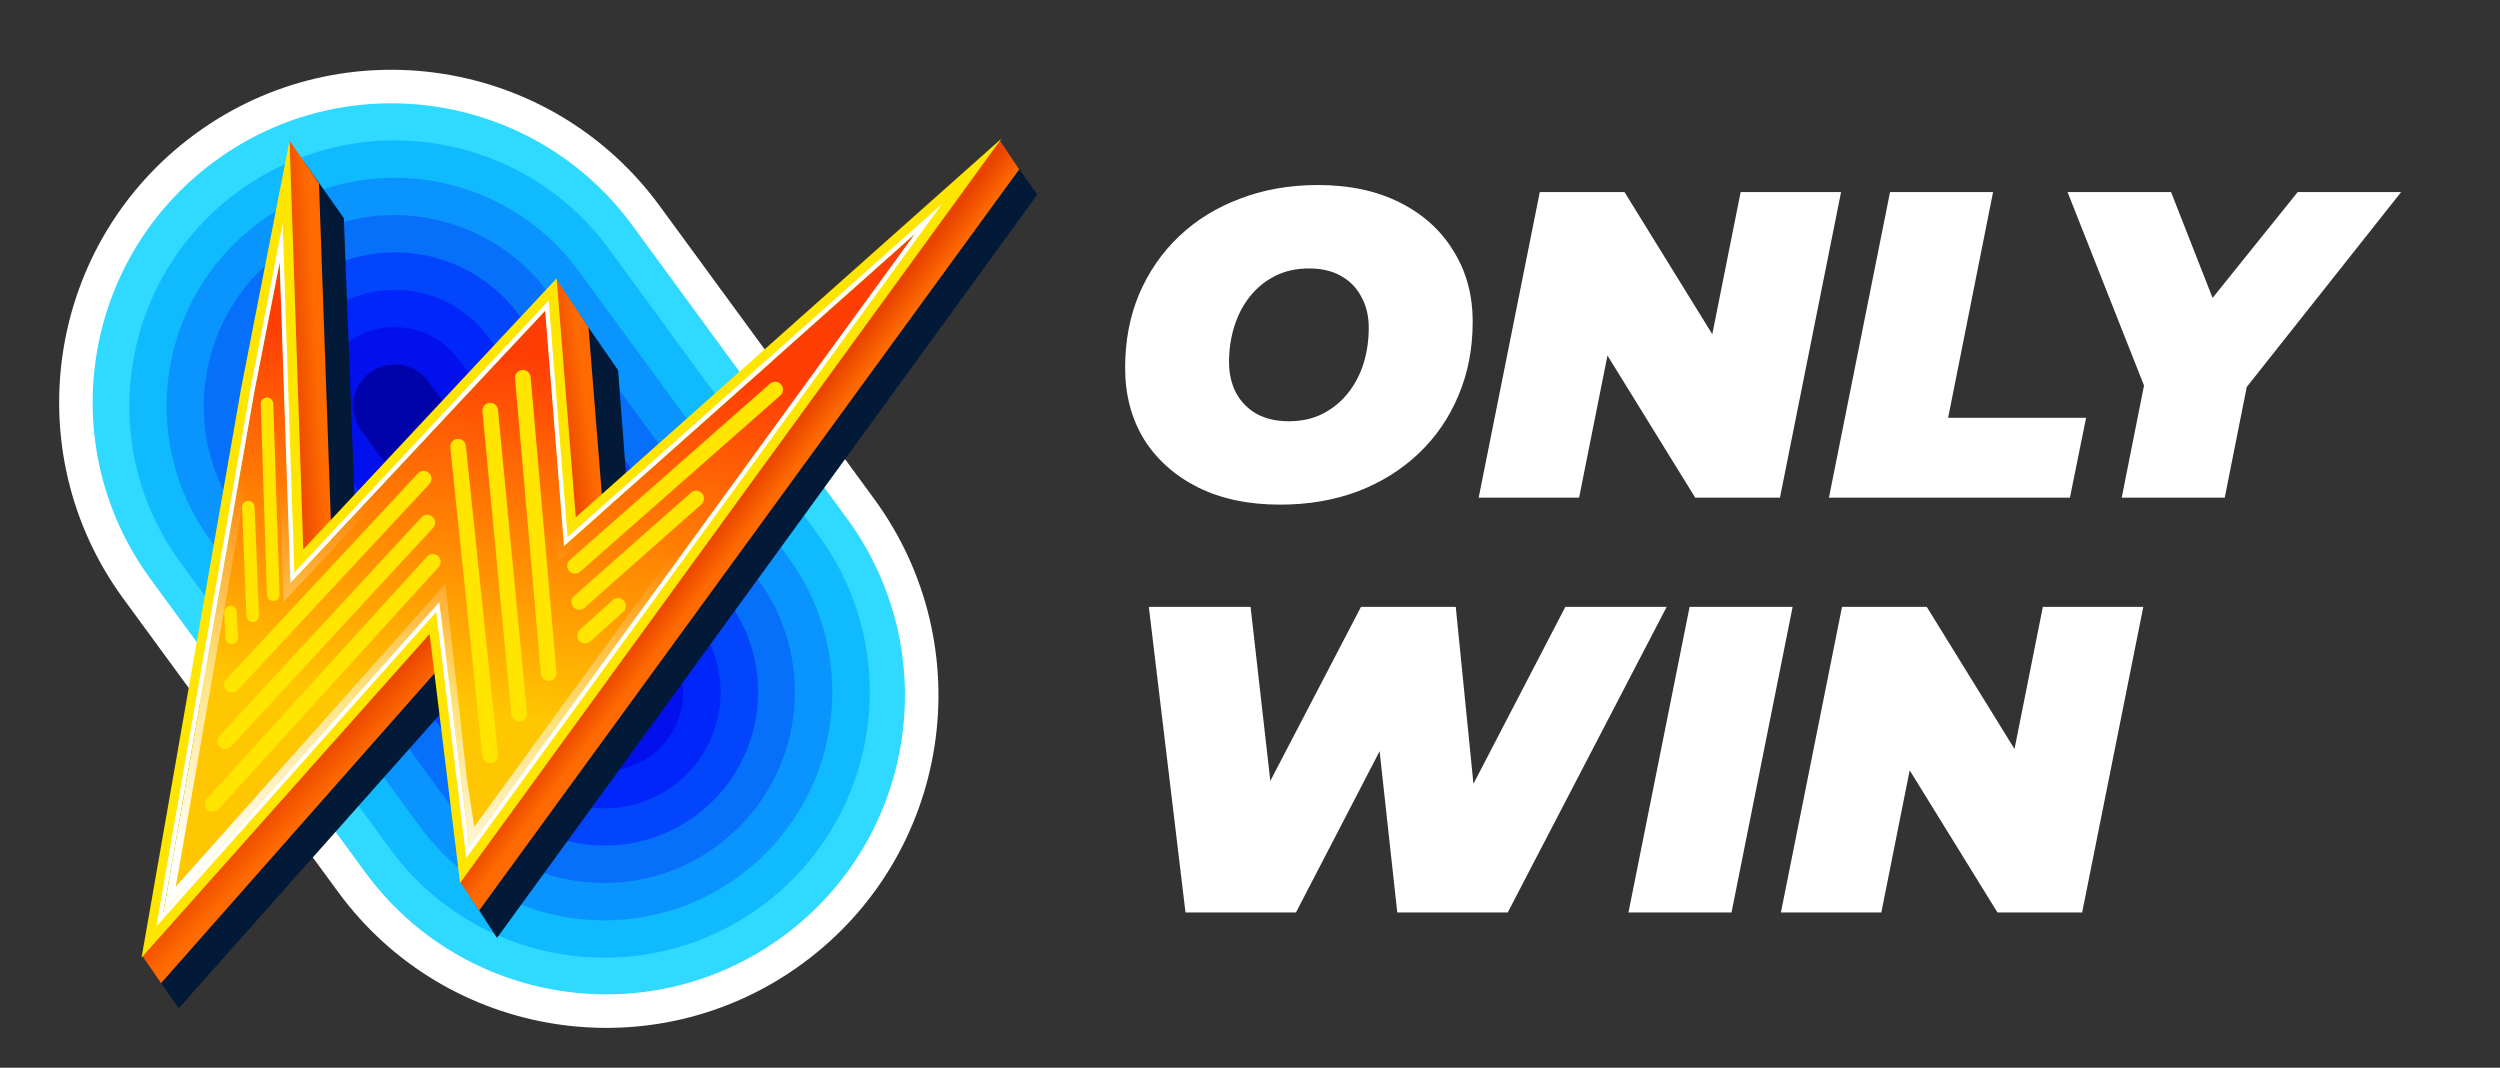 <svg xmlns="http://www.w3.org/2000/svg" width="96" height="41" viewBox="0 0 96 41" fill="none">
    <rect x="0" y="0" width="96" height="41" fill="#333333" stroke="none"/>
    <path fill-rule="evenodd" clip-rule="evenodd" d="M45.988 18.708C46.883 19.155 47.938 19.378 49.157 19.378C50.23 19.378 51.219 19.211 52.124 18.875C53.03 18.529 53.812 18.043 54.472 17.417C55.131 16.791 55.64 16.053 55.997 15.204C56.366 14.343 56.551 13.393 56.551 12.353C56.551 11.325 56.305 10.42 55.813 9.637C55.333 8.844 54.645 8.223 53.751 7.776C52.868 7.329 51.817 7.105 50.599 7.105C49.526 7.105 48.537 7.279 47.631 7.625C46.726 7.961 45.944 8.441 45.284 9.067C44.624 9.693 44.11 10.436 43.741 11.297C43.384 12.146 43.205 13.091 43.205 14.13C43.205 15.159 43.445 16.07 43.926 16.863C44.418 17.646 45.105 18.261 45.988 18.708ZM50.783 15.891C50.414 16.081 49.984 16.176 49.492 16.176C49.012 16.176 48.598 16.081 48.251 15.891C47.916 15.701 47.654 15.433 47.464 15.086C47.285 14.74 47.195 14.343 47.195 13.896C47.195 13.415 47.263 12.962 47.397 12.538C47.531 12.102 47.732 11.716 48 11.381C48.268 11.046 48.593 10.783 48.972 10.593C49.352 10.403 49.783 10.308 50.264 10.308C50.744 10.308 51.152 10.403 51.487 10.593C51.834 10.783 52.097 11.051 52.275 11.398C52.465 11.733 52.56 12.13 52.56 12.588C52.56 13.069 52.493 13.527 52.359 13.963C52.225 14.387 52.024 14.768 51.756 15.103C51.487 15.438 51.163 15.701 50.783 15.891Z" fill="white"/>
    <path d="M81.474 19.111L82.33 14.803L79.394 7.375H83.368L84.963 11.44L88.231 7.375H92.204L86.275 14.859L85.43 19.111H81.474Z" fill="white"/>
    <path d="M44.115 23.303L45.523 35.039H49.765L52.977 28.846L53.655 35.039H57.897L64 23.303H60.11L56.58 30.098L55.901 23.303H52.263L48.78 29.988L48.022 23.303H44.115Z" fill="white"/>
    <path d="M62.533 35.039L64.881 23.303H68.837L66.49 35.039H62.533Z" fill="white"/>
    <path d="M68.387 35.039L70.734 23.303H73.987L77.357 28.762L78.446 23.303H82.303L79.955 35.039H76.703L73.332 29.58L72.243 35.039H68.387Z" fill="white"/>
    <path d="M72.578 7.375L70.231 19.111H79.485L80.106 16.043H74.808L76.534 7.375H72.578Z" fill="white"/>
    <path d="M56.781 19.111L59.128 7.375H62.381L65.752 12.834L66.841 7.375H70.697L68.35 19.111H65.097L61.727 13.652L60.637 19.111H56.781Z" fill="white"/>
    <path d="M32.936 19.445C36.873 24.823 35.707 32.374 30.332 36.313C24.957 40.251 17.408 39.085 13.471 33.708L5.426 22.718C1.489 17.341 2.655 9.789 8.03 5.851C13.405 1.912 20.954 3.079 24.89 8.456L32.936 19.445Z" fill="#2FD9FF"/>
    <path d="M31.428 20.552C34.754 25.096 33.769 31.476 29.228 34.803C24.687 38.131 18.309 37.145 14.983 32.602L6.937 21.613C3.611 17.07 4.596 10.689 9.137 7.362C13.679 4.034 20.056 5.02 23.383 9.563L31.428 20.552Z" fill="#10BAFF"/>
    <path d="M30.268 21.401C33.127 25.305 32.28 30.789 28.377 33.648C24.475 36.508 18.994 35.661 16.135 31.757L8.09 20.767C5.231 16.863 6.078 11.38 9.981 8.52C13.883 5.661 19.364 6.507 22.223 10.412L30.268 21.401Z" fill="#0A94FE"/>
    <path d="M29.106 22.248C31.497 25.514 30.789 30.099 27.525 32.491C24.261 34.883 19.677 34.174 17.286 30.909L9.24 19.919C6.85 16.654 7.558 12.068 10.822 9.677C14.086 7.285 18.67 7.993 21.061 11.258L29.106 22.248Z" fill="#0670FA"/>
    <path d="M27.974 23.091C29.896 25.718 29.327 29.406 26.701 31.33C24.076 33.254 20.389 32.684 18.466 30.057L10.42 19.068C8.497 16.441 9.067 12.753 11.692 10.829C14.318 8.905 18.005 9.475 19.928 12.101L27.974 23.091Z" fill="#0245FD"/>
    <path d="M26.81 23.946C28.265 25.933 27.834 28.725 25.847 30.181C23.86 31.636 21.07 31.205 19.615 29.218L11.569 18.228C10.114 16.24 10.545 13.449 12.532 11.993C14.518 10.537 17.309 10.969 18.764 12.956L26.81 23.946Z" fill="#0126F9"/>
    <path d="M25.649 24.789C26.637 26.137 26.345 28.032 24.996 29.02C23.648 30.007 21.755 29.715 20.767 28.366L12.722 17.377C11.734 16.028 12.027 14.133 13.375 13.146C14.723 12.158 16.616 12.45 17.604 13.799L25.649 24.789Z" fill="#0110EC"/>
    <path d="M24.489 25.634C25.009 26.343 24.855 27.34 24.146 27.86C23.436 28.38 22.44 28.226 21.92 27.516L13.874 16.527C13.355 15.817 13.508 14.82 14.218 14.3C14.928 13.78 15.924 13.934 16.444 14.644L24.489 25.634Z" fill="#0003AA"/>
    <path fill-rule="evenodd" clip-rule="evenodd" d="M30.815 37.003C36.501 32.837 37.734 24.849 33.57 19.161L25.328 7.903C21.163 2.215 13.178 0.982 7.493 5.147C1.807 9.313 0.574 17.302 4.738 22.99L12.98 34.247C17.145 39.935 25.129 41.169 30.815 37.003ZM14.018 33.487L5.776 22.229C2.032 17.114 3.141 9.932 8.253 6.186C13.366 2.44 20.545 3.55 24.29 8.664L32.532 19.922C36.276 25.036 35.167 32.219 30.055 35.965C24.942 39.71 17.763 38.601 14.018 33.487Z" fill="white"/>
    <path d="M19.086 36.016L39.836 7.47L38.663 5.836L24.3 21.646L23.735 14.217L21.968 11.661L13.724 22.003L13.204 8.377L11.674 6.207L5.777 37.16L6.862 38.72L20.304 23.593L18.061 34.441L19.086 36.016Z" fill="#031938"/>
    <path d="M18.398 34.966L39.138 6.503L38.386 5.402L21.848 25.549L19.491 28.759L17.68 33.882L18.398 34.966Z" fill="#FF6B00"/>
    <path d="M18.398 34.966L39.138 6.503L38.386 5.402L21.848 25.549L19.491 28.759L17.68 33.882L18.398 34.966Z" fill="url(#paint0_linear_4435_560)"/>
    <path d="M23.321 21.612L22.598 12.569L21.361 10.723L20.693 13.273L21.361 22.296L23.321 21.612Z" fill="#FF6B00"/>
    <path d="M23.321 21.612L22.598 12.569L21.361 10.723L20.693 13.273L21.361 22.296L23.321 21.612Z" fill="url(#paint1_linear_4435_560)"/>
    <path d="M12.248 7.035L11.112 5.393L10.469 22.451L12.813 23.04L12.248 7.035Z" fill="#FF6B00"/>
    <path d="M12.248 7.035L11.112 5.393L10.469 22.451L12.813 23.04L12.248 7.035Z" fill="url(#paint2_linear_4435_560)"/>
    <path d="M6.185 37.754L18.528 23.766L17.351 21.613L13.592 25.035L8.812 30.058L5.467 36.703L6.185 37.754Z" fill="#FF6B00"/>
    <path d="M6.185 37.754L18.528 23.766L17.351 21.613L13.592 25.035L8.812 30.058L5.467 36.703L6.185 37.754Z" fill="url(#paint3_linear_4435_560)"/>
    <path d="M18.027 32.508L35.152 8.967L21.666 20.966L20.943 11.923L11.16 22.389L10.746 10.053L9.779 15L6.275 35.031L16.878 23.119L17.628 29.915L18.027 32.508Z" fill="url(#paint4_linear_4435_560)"/>
    <path fill-rule="evenodd" clip-rule="evenodd" d="M35.152 8.967L18.027 32.508L17.628 29.915L16.878 23.119L6.275 35.031L9.779 15L10.746 10.053L11.16 22.389L20.943 11.923L21.666 20.966L35.152 8.967ZM20.701 12.617L21.417 21.585L33.29 11.021L18.212 31.75L17.923 29.876L17.101 22.422L6.748 34.053L10.071 15.054L10.537 12.673L10.887 23.116L20.701 12.617Z" fill="url(#paint5_linear_4435_560)"/>
    <path fill-rule="evenodd" clip-rule="evenodd" d="M38.463 5.316L22.109 19.867L21.375 10.69L11.646 21.098L11.12 5.397L9.26 14.906L5.436 36.773L16.497 24.346L17.667 33.906L38.463 5.316ZM16.879 23.121L6.276 35.034L9.78 15.002L10.747 10.055L11.16 22.391L20.944 11.925L21.667 20.968L35.153 8.969L18.028 32.511L16.879 23.121Z" fill="#FFE600"/>
    <path fill-rule="evenodd" clip-rule="evenodd" d="M36.178 7.824L21.795 20.621L21.069 11.536L11.303 21.983L10.854 8.596L9.608 14.968L6.004 35.574L16.75 23.5L17.906 32.943L36.178 7.824ZM16.87 23.118L6.267 35.03L9.77 14.998L10.738 10.052L11.151 22.387L20.935 11.922L21.657 20.965L35.143 8.966L18.019 32.507L16.87 23.118Z" fill="white"/>
    <path d="M20.05 14.208C20.215 14.194 20.361 14.316 20.376 14.482L21.368 25.821C21.382 25.986 21.26 26.132 21.094 26.147C20.929 26.161 20.783 26.039 20.769 25.873L19.777 14.534C19.762 14.369 19.884 14.223 20.05 14.208Z" fill="#FFE500"/>
    <path d="M19.123 15.741C19.108 15.575 18.961 15.454 18.796 15.47C18.63 15.486 18.509 15.633 18.525 15.798L19.637 27.438C19.653 27.604 19.8 27.725 19.965 27.709C20.131 27.693 20.252 27.546 20.236 27.381L19.123 15.741Z" fill="#FFE500"/>
    <path d="M17.889 17.123C17.872 16.958 17.724 16.838 17.559 16.855C17.393 16.872 17.273 17.02 17.291 17.185L18.523 29.036C18.541 29.201 18.688 29.321 18.854 29.304C19.019 29.287 19.139 29.139 19.121 28.974L17.889 17.123Z" fill="#FFE500"/>
    <path d="M16.843 21.777C16.954 21.654 16.945 21.463 16.822 21.352C16.7 21.24 16.509 21.249 16.398 21.372L7.949 30.666C7.838 30.789 7.847 30.979 7.969 31.091C8.092 31.202 8.282 31.193 8.394 31.07L16.843 21.777Z" fill="#FFE500"/>
    <path d="M16.611 19.849C16.733 19.962 16.741 20.152 16.628 20.274L8.871 28.666C8.758 28.788 8.568 28.796 8.446 28.683C8.324 28.57 8.317 28.38 8.43 28.258L16.186 19.866C16.299 19.744 16.489 19.737 16.611 19.849Z" fill="#FFE500"/>
    <path d="M16.487 18.59C16.6 18.468 16.593 18.278 16.472 18.165C16.35 18.051 16.16 18.058 16.047 18.18L8.686 26.09C8.573 26.212 8.58 26.402 8.701 26.515C8.823 26.628 9.013 26.622 9.126 26.5L16.487 18.59Z" fill="#FFE500"/>
    <path d="M10.244 15.266C10.377 15.261 10.488 15.366 10.493 15.498L10.733 22.831C10.738 22.964 10.633 23.075 10.501 23.079C10.368 23.084 10.257 22.98 10.252 22.847L10.012 15.514C10.008 15.381 10.112 15.27 10.244 15.266Z" fill="#FFE500"/>
    <path d="M9.776 19.463C9.77 19.331 9.658 19.227 9.526 19.233C9.393 19.238 9.29 19.35 9.295 19.483L9.463 23.657C9.468 23.79 9.58 23.893 9.713 23.888C9.846 23.883 9.949 23.771 9.943 23.638L9.776 19.463Z" fill="#FFE500"/>
    <path d="M8.84 23.264C8.972 23.257 9.085 23.359 9.092 23.492L9.142 24.478C9.149 24.611 9.047 24.724 8.914 24.731C8.781 24.738 8.668 24.636 8.662 24.503L8.612 23.517C8.605 23.384 8.707 23.271 8.84 23.264Z" fill="#FFE500"/>
    <path d="M29.964 15.187C30.088 15.077 30.1 14.887 29.991 14.762C29.881 14.637 29.691 14.625 29.566 14.735L21.881 21.503C21.757 21.612 21.745 21.802 21.854 21.927C21.964 22.052 22.154 22.064 22.279 21.954L29.964 15.187Z" fill="#FFE500"/>
    <path d="M26.956 18.945C27.066 19.07 27.054 19.26 26.93 19.37L22.441 23.34C22.317 23.45 22.127 23.438 22.017 23.314C21.907 23.189 21.919 22.999 22.043 22.889L26.531 18.919C26.656 18.809 26.846 18.821 26.956 18.945Z" fill="#FFE500"/>
    <path d="M23.935 23.489C24.058 23.378 24.068 23.188 23.957 23.064C23.846 22.941 23.656 22.931 23.532 23.042L22.265 24.185C22.142 24.296 22.132 24.486 22.243 24.61C22.355 24.733 22.545 24.743 22.668 24.632L23.935 23.489Z" fill="#FFE500"/>
    <defs>
        <linearGradient id="paint0_linear_4435_560" x1="18.24" y1="32.647" x2="19.082" y2="33.278" gradientUnits="userSpaceOnUse">
            <stop stop-color="#E94201"/>
            <stop offset="1" stop-color="#E94201" stop-opacity="0"/>
        </linearGradient>
        <linearGradient id="paint1_linear_4435_560" x1="21.565" y1="17.544" x2="22.768" y2="17.394" gradientUnits="userSpaceOnUse">
            <stop stop-color="#E94201"/>
            <stop offset="1" stop-color="#E94201" stop-opacity="0"/>
        </linearGradient>
        <linearGradient id="paint2_linear_4435_560" x1="11.191" y1="16.496" x2="12.334" y2="16.436" gradientUnits="userSpaceOnUse">
            <stop stop-color="#E94201"/>
            <stop offset="1" stop-color="#E94201" stop-opacity="0"/>
        </linearGradient>
        <linearGradient id="paint3_linear_4435_560" x1="5.114" y1="36.284" x2="6.153" y2="37.265" gradientUnits="userSpaceOnUse">
            <stop stop-color="#E94201"/>
            <stop offset="1" stop-color="#E94201" stop-opacity="0"/>
        </linearGradient>
        <linearGradient id="paint4_linear_4435_560" x1="10.386" y1="12.484" x2="8.648" y2="26.439" gradientUnits="userSpaceOnUse">
            <stop stop-color="#FF3E05"/>
            <stop offset="0.981" stop-color="#FFC701"/>
        </linearGradient>
        <linearGradient id="paint5_linear_4435_560" x1="17.132" y1="34.765" x2="19.667" y2="20.214" gradientUnits="userSpaceOnUse">
            <stop stop-color="white"/>
            <stop offset="1" stop-color="white" stop-opacity="0"/>
        </linearGradient>
    </defs>
</svg>